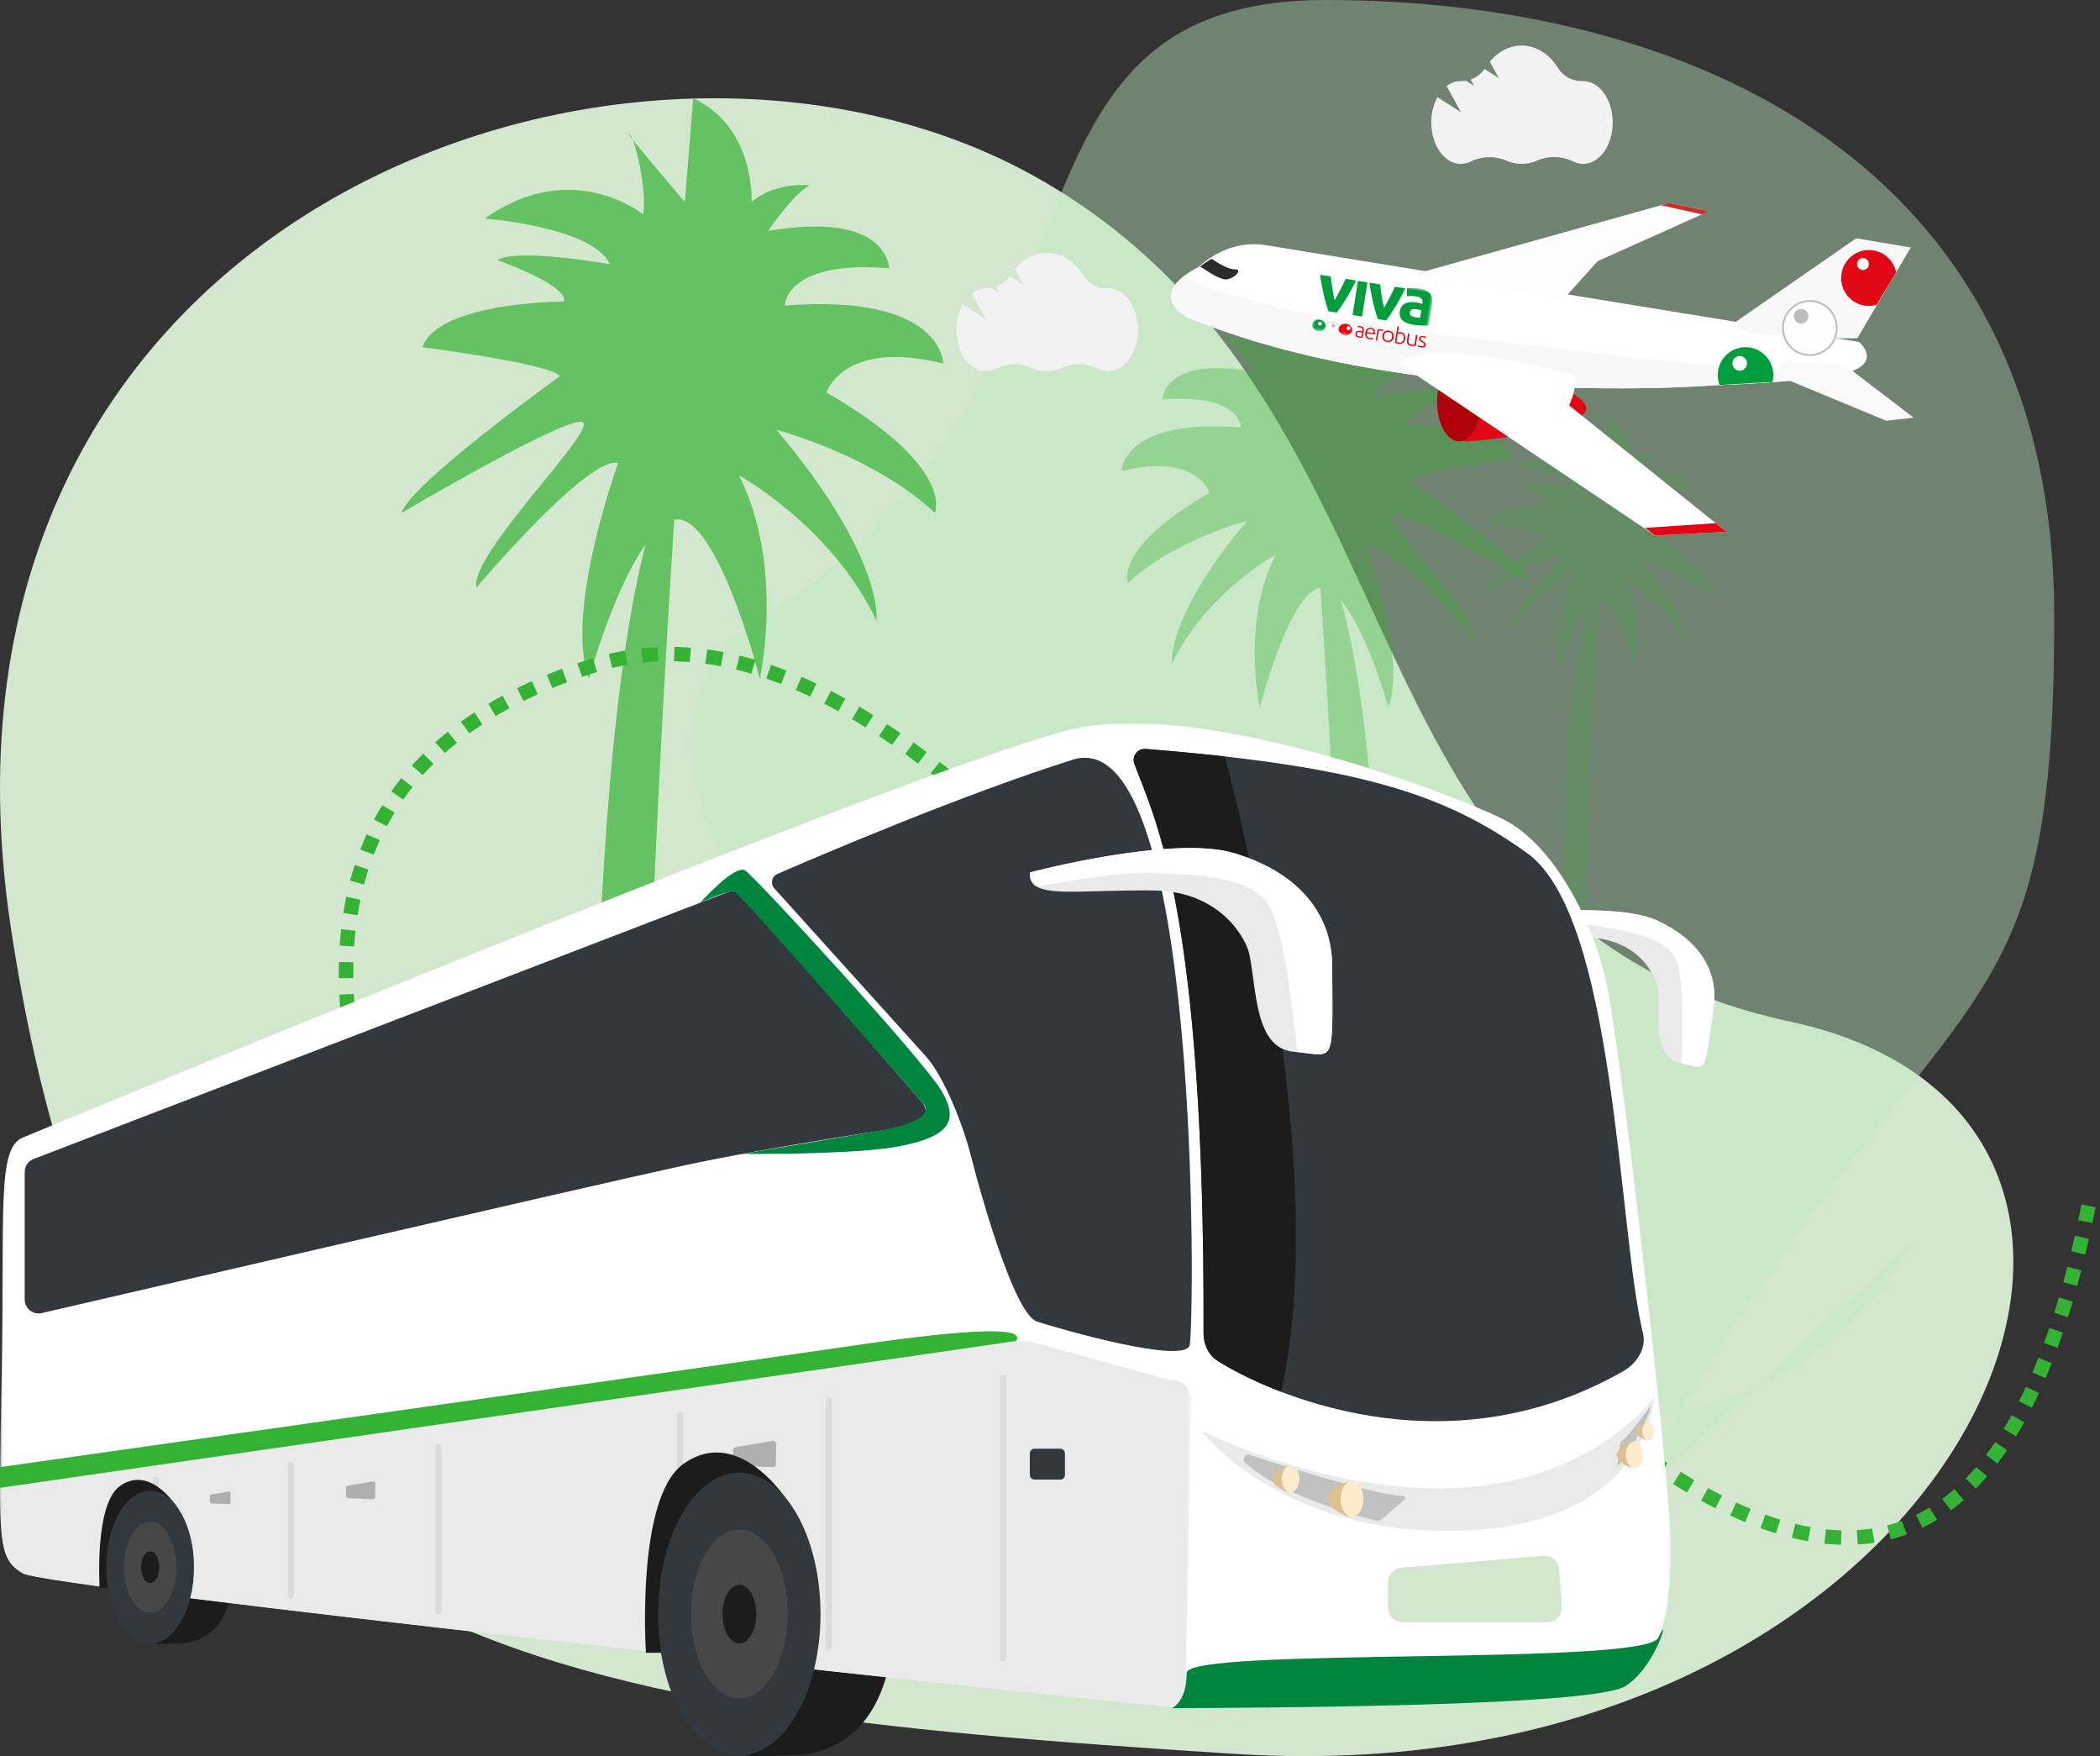 <?xml version="1.0" encoding="UTF-8"?>
<svg width="366px" height="306px" viewBox="0 0 366 306" version="1.1" xmlns="http://www.w3.org/2000/svg" xmlns:xlink="http://www.w3.org/1999/xlink">
    <rect x="0" y="0" width="366" height="306" fill="#333333" stroke="none"/>
    <title>E9CC63A3-98DC-4BEC-8FA5-F75CF0A24B82</title>
    <defs>
        <polygon id="path-1" points="0 0 291.239 0 291.239 171.645 0 171.645"></polygon>
        <polygon id="path-3" points="0 0 207.59 0 207.59 63.773 0 63.773"></polygon>
        <polygon id="path-5" points="0 10.087 20.099 10.087 20.099 0 0 0"></polygon>
        <polygon id="path-7" points="0 10.087 20.099 10.087 20.099 0 0 0"></polygon>
        <polygon id="path-9" points="0 10.087 20.099 10.087 20.099 0 0 0"></polygon>
        <polygon id="path-11" points="0 10.087 20.099 10.087 20.099 0 0 0"></polygon>
        <polygon id="path-13" points="0 10.087 20.099 10.087 20.099 0 0 0"></polygon>
        <polygon id="path-15" points="0 10.087 20.099 10.087 20.099 0 0 0"></polygon>
        <polygon id="path-17" points="0 10.087 20.099 10.087 20.099 0 0 0"></polygon>
        <polygon id="path-19" points="0 10.087 20.099 10.087 20.099 0 0 0"></polygon>
        <polygon id="path-21" points="0 10.087 20.099 10.087 20.099 0 0 0"></polygon>
    </defs>
    <g id="Tarifa-extra" stroke="none" stroke-width="1" fill="none" fill-rule="evenodd">
        <g id="LP_-Viva-te-mueve-" transform="translate(-190, -4097)">
            <g id="viaja-ahorrando" transform="translate(190, 4097)">
                <g id="Group-14">
                    <path d="M1.911,161.79 C-17.188,36.079 111.49,-8.513 181.131,31.184 C250.771,70.881 230.888,160.637 311.914,177.99 C392.941,195.344 341.357,313.615 215.296,305.612 C89.236,297.609 21.011,287.502 1.911,161.79 Z" id="Path-5" fill="#D3E7CF" fill-rule="nonzero"></path>
                    <path d="M281.907,264.279 C339.341,163.559 358.027,187.364 358.027,107.437 C358.027,27.51 293.259,0 231.092,0 C168.925,0 197.687,66.647 132.901,107.437 C68.116,148.227 276.088,316.722 333.523,216.003 L281.907,264.279 Z" id="Path" fill="#BEE7BE" fill-rule="nonzero" opacity="0.437"></path>
                    <path d="M197.266,53.044 L193.169,55.637 L195.651,51.122 C194.948,50.561 194.078,50.25 193.179,50.239 L193.113,50.239 C192.829,50.245 192.545,50.223 192.264,50.176 L190.879,51.056 L191.471,49.975 C190.489,49.63 189.641,48.985 189.047,48.13 L186.567,49.711 L188.132,46.86 C186.683,45.117 184.728,44.049 182.574,44.049 C179.994,44.049 177.697,45.584 176.213,47.977 C175.318,49.436 173.707,50.302 171.996,50.244 L171.859,50.244 C169.011,50.244 166.702,53.473 166.702,57.459 C166.702,61.445 169.011,64.674 171.86,64.674 C172.485,64.671 173.102,64.517 173.654,64.223 C175.617,63.27 177.899,63.226 179.897,64.102 C181.584,64.86 183.514,64.865 185.205,64.115 C187.187,63.256 189.442,63.299 191.39,64.233 C191.939,64.52 192.549,64.671 193.169,64.674 C196.017,64.674 198.326,61.445 198.326,57.459 C198.349,55.921 197.984,54.403 197.266,53.044 L197.266,53.044 Z" id="Path" fill="#F2F2F2" fill-rule="nonzero" transform="translate(182.514, 54.362) scale(-1, 1) translate(-182.514, -54.362) "></path>
                    <path d="M280.014,16.93 L275.916,19.524 L278.398,15.009 C277.696,14.448 276.826,14.137 275.926,14.126 L275.86,14.126 C275.576,14.131 275.292,14.11 275.012,14.062 L273.626,14.943 L274.218,13.862 C273.236,13.517 272.388,12.871 271.794,12.017 L269.314,13.598 L270.88,10.746 C269.43,9.004 267.475,7.936 265.322,7.936 C262.743,7.936 260.445,9.47 258.961,11.864 C258.065,13.323 256.455,14.188 254.744,14.131 L254.607,14.131 C251.759,14.131 249.45,17.359 249.45,21.345 C249.45,25.331 251.759,28.56 254.608,28.56 C255.233,28.558 255.85,28.404 256.402,28.109 C258.365,27.157 260.646,27.112 262.645,27.989 C264.332,28.746 266.262,28.751 267.953,28.001 C269.934,27.143 272.19,27.186 274.137,28.12 C274.687,28.407 275.296,28.558 275.916,28.56 C278.765,28.56 281.074,25.331 281.074,21.345 C281.097,19.808 280.732,18.29 280.014,16.93 L280.014,16.93 Z" id="Path" fill="#F2F2F2" fill-rule="nonzero" transform="translate(265.262, 18.248) scale(-1, 1) translate(-265.262, -18.248) "></path>
                    <g id="Group-22" opacity="0.7" transform="translate(69.979, 17.12)" fill="#34B233" fill-rule="nonzero">
                        <path d="M44.949,236.659 L33.689,236.659 C33.689,236.659 30.171,109.299 44.949,69.998 L47.763,69.998 C47.763,69.998 37.912,214.096 44.949,236.659 Z" id="Path"></path>
                        <path d="M37.75,63.559 C37.75,63.559 28.308,89.553 32.664,101.108 C32.664,101.108 39.201,77.279 46.829,73.668 C54.457,70.058 62.449,101.108 62.449,101.108 C62.449,101.108 66.809,81.612 58.817,65.724 C58.817,65.724 74.797,74.388 82.789,90.999 C82.789,90.999 84.243,80.167 65.354,57.784 C65.354,57.784 82.061,62.117 92.958,72.226 C92.958,72.226 96.591,64.269 74.07,51.285 C74.07,51.285 76.975,41.899 94.416,46.229 C94.416,46.229 94.416,33.961 66.812,36.12 C66.812,36.12 66.812,28.162 84.973,29.621 C84.973,29.621 84.973,19.512 63.907,23.123 C63.907,23.123 68.266,16.624 71.171,15.165 C71.171,15.165 65.361,14.443 61.002,18.053 C61.002,18.053 61.729,5.056 50.832,0 L49.378,18.076 C49.378,18.076 37.167,3.773 39.935,6.522 C40.662,7.244 42.84,15.908 42.113,20.241 C42.113,20.241 29.772,10.132 14.509,20.964 C14.509,20.964 33.398,22.41 36.303,28.922 C36.303,28.922 20.323,26.034 16.69,28.199 C16.69,28.199 29.032,32.532 28.314,35.42 C28.314,35.42 6.521,35.42 3.632,43.377 C3.632,43.377 26.153,46.265 27.604,48.434 C27.604,48.434 1.454,67.21 0,72.263 C0,72.263 26.877,56.378 31.236,56.378 C35.596,56.378 11.624,79.484 13.075,85.263 C13.052,85.223 32.664,62.117 37.75,63.559 Z" id="Path"></path>
                        <g id="Group" opacity="0.5" transform="translate(125.518, 30.266)">
                            <path d="M36.638,176.661 L45.384,176.661 C45.384,176.661 48.133,81.841 36.638,52.561 L34.452,52.561 C34.452,52.561 42.099,159.863 36.638,176.661 Z" id="Path"></path>
                            <path d="M42.652,47.686 C42.652,47.686 49.759,67.196 46.48,75.866 C46.48,75.866 41.559,57.981 35.82,55.263 C30.08,52.544 24.066,75.866 24.066,75.866 C24.066,75.866 20.788,61.244 26.799,49.311 C26.799,49.311 14.77,55.814 8.756,68.279 C8.756,68.279 7.663,60.151 21.877,43.356 C21.877,43.356 9.303,46.606 1.093,54.196 C1.093,54.196 -1.639,48.234 15.307,38.481 C15.307,38.481 13.121,31.436 0,34.686 C0,34.686 0,25.475 20.784,27.1 C20.784,27.1 20.784,21.138 7.117,22.221 C7.117,22.221 7.117,14.635 22.97,17.343 C22.97,17.343 19.692,12.465 17.503,11.382 C17.503,11.382 21.861,10.84 25.156,13.548 C25.156,13.548 24.609,3.795 32.809,0 L33.902,13.548 C33.902,13.548 43.091,2.815 41.009,4.878 C40.463,5.42 38.823,11.923 39.37,15.18 C39.37,15.18 48.662,7.593 60.154,15.721 C60.154,15.721 45.94,16.805 43.755,21.683 C43.755,21.683 55.783,19.516 58.505,21.141 C58.505,21.141 49.212,24.391 49.759,26.561 C49.759,26.561 66.158,26.561 68.347,32.523 C68.347,32.523 51.401,34.69 50.305,36.318 C50.305,36.318 69.987,50.408 71.09,54.203 C71.09,54.203 50.862,42.279 47.583,42.279 C44.304,42.279 62.333,59.619 61.25,63.956 C61.24,63.943 46.48,46.616 42.652,47.686 Z" id="Path"></path>
                        </g>
                        <g id="Group" opacity="0.3" transform="translate(187.721, 55.098)">
                            <path d="M19.915,103.33 L14.853,103.33 C14.853,103.33 13.272,47.858 19.911,30.74 L21.177,30.74 C21.177,30.74 16.749,93.503 19.915,103.33 Z" id="Path"></path>
                            <path d="M16.434,27.892 C16.434,27.892 12.324,39.304 14.22,44.375 C14.22,44.375 17.064,33.914 20.385,32.329 C23.707,30.743 27.184,44.375 27.184,44.375 C27.184,44.375 29.08,35.818 25.603,28.843 C25.603,28.843 32.563,32.648 36.037,39.936 C36.037,39.936 36.67,35.18 28.45,25.353 C28.45,25.353 35.722,27.254 40.466,31.694 C40.466,31.694 42.047,28.208 32.245,22.502 C32.245,22.502 33.511,18.381 41.099,20.282 C41.099,20.282 41.099,14.892 29.083,15.845 C29.083,15.845 29.083,12.359 36.988,12.994 C36.988,12.994 36.988,8.557 27.82,10.143 C27.82,10.143 29.716,7.291 30.982,6.656 C30.982,6.656 28.453,6.324 26.557,7.926 C26.557,7.926 26.889,2.22 22.132,0 L21.499,7.926 C21.499,7.926 16.196,1.648 17.389,2.855 C17.72,3.187 18.655,6.976 18.337,8.876 C18.337,8.876 12.96,4.44 6.321,9.209 C6.321,9.209 14.541,9.843 15.808,12.695 C15.808,12.695 8.847,11.425 7.272,12.363 C7.272,12.363 12.649,14.263 12.331,15.533 C12.331,15.533 2.844,15.533 1.581,19.019 C1.581,19.019 11.383,20.289 12.016,21.239 C12.016,21.239 0.633,29.481 0,31.701 C0,31.701 11.697,24.722 13.59,24.722 C15.483,24.722 5.052,34.871 5.685,37.397 C5.685,37.397 14.223,27.254 16.434,27.892 Z" id="Path"></path>
                        </g>
                    </g>
                    <path d="M364,210.112 C352.037,270.442 324.343,283.561 280.918,249.469 C215.78,198.33 159.419,97.912 102.855,116.151 C65.146,128.31 52.504,155.704 64.929,198.33" id="Path-8" stroke="#34B233" stroke-width="2.511" stroke-dasharray="2.802"></path>
                    <g id="Group-99" transform="translate(0, 126.006)">
                        <path d="M40.748,147.089 C40.748,154.442 37.84,160.431 30.711,160.374 C26.27,160.339 22.97,162.427 22.67,147.061 C22.372,131.794 26.27,133.789 30.711,133.748 C36.813,133.691 40.748,139.737 40.748,147.089" id="Fill-1" fill="#1C1C1C"></path>
                        <path d="M18.505,147.061 C18.505,139.708 21.927,133.748 26.148,133.748 C30.369,133.748 33.79,139.708 33.79,147.061 C33.79,154.414 30.369,160.374 26.148,160.374 C21.927,160.374 18.505,154.414 18.505,147.061" id="Fill-3" fill="#21424D"></path>
                        <path d="M21.585,147.061 C21.585,142.671 23.628,139.113 26.148,139.113 C28.668,139.113 30.71,142.671 30.71,147.061 C30.71,151.451 28.668,155.009 26.148,155.009 C23.628,155.009 21.585,151.451 21.585,147.061" id="Fill-5" fill="#355661"></path>
                        <path d="M24.56,147.061 C24.56,145.534 25.271,144.296 26.148,144.296 C27.025,144.296 27.735,145.534 27.735,147.061 C27.735,148.588 27.025,149.826 26.148,149.826 C25.271,149.826 24.56,148.588 24.56,147.061" id="Fill-7" fill="#738796"></path>
                        <path d="M155.833,155.27 C155.833,168.875 150.451,179.957 137.26,179.851 C129.043,179.786 122.937,183.649 122.382,155.217 C121.83,126.968 129.044,130.66 137.26,130.584 C148.551,130.478 155.833,141.665 155.833,155.27" id="Fill-9" fill="#1C1C1C"></path>
                        <path d="M114.676,155.217 C114.676,141.613 121.007,130.584 128.817,130.584 C136.627,130.584 142.958,141.613 142.958,155.217 C142.958,168.822 136.627,179.851 128.817,179.851 C121.007,179.851 114.676,168.822 114.676,155.217" id="Fill-11" fill="#21424D"></path>
                        <path d="M120.375,155.217 C120.375,147.095 124.155,140.511 128.817,140.511 C133.48,140.511 137.26,147.095 137.26,155.217 C137.26,163.34 133.48,169.924 128.817,169.924 C124.155,169.924 120.375,163.34 120.375,155.217" id="Fill-13" fill="#355661"></path>
                        <path d="M125.88,155.217 C125.88,152.392 127.195,150.101 128.817,150.101 C130.44,150.101 131.755,152.392 131.755,155.217 C131.755,158.043 130.44,160.334 128.817,160.334 C127.195,160.334 125.88,158.043 125.88,155.217" id="Fill-15" fill="#738796"></path>
                        <path d="M264.163,33.265 C264.163,33.265 281.797,31.182 288.827,34.402 C295.856,37.622 299.571,42.97 298.664,49.571 C296.982,61.806 297.581,60.264 292.642,59.13 C288.036,58.073 289.254,51.201 288.976,46.734 C288.86,44.873 286.636,38.755 278.727,37.525 C269.068,36.024 263.498,36.561 264.163,33.265" id="Fill-17" fill="#EAEAEA"></path>
                        <path d="M298.661,49.565 C299.568,42.964 295.853,37.616 288.824,34.395 C281.795,31.175 264.16,33.259 264.16,33.259 C263.999,34.055 264.204,34.628 264.741,35.059 C268.753,34.902 275.37,34.758 278.456,35.344 C283.051,36.217 290.072,37.138 292.027,41.027 C293.487,43.932 293.244,54.206 293.028,59.217 C297.547,60.331 297.025,61.47 298.661,49.565" id="Fill-19" fill="#FFFFFF"></path>
                        <g id="Group-23">
                            <mask id="mask-2" fill="white">
                                <use xlink:href="#path-1"></use>
                            </mask>
                            <g id="Clip-22"></g>
                            <path d="M3.986,72.202 C3.986,72.202 165.131,5.316 188.136,0.779 C211.142,-3.757 254.515,12.806 262.324,16.921 C270.133,21.035 276.887,32.64 279.736,44.14 C282.586,55.639 291.239,134.868 291.239,143.097 C291.239,151.326 290.817,167.467 277.942,168.839 C265.068,170.211 214.413,172.004 206.604,171.582 C198.795,171.16 8.524,150.799 3.986,148.109 C-0.551,145.418 -0.235,142.57 0.293,113.558 C0.82,84.546 -0.551,74.101 3.986,72.202" id="Fill-21" fill="#FFFFFF" mask="url(#mask-2)"></path>
                        </g>
                        <path d="M244.236,147.171 L268.984,145.093 C270.39,144.975 271.626,146.019 271.744,147.426 C271.745,147.436 271.746,147.446 271.747,147.457 L272.21,153.922 C272.311,155.33 271.252,156.553 269.844,156.654 C269.784,156.658 269.723,156.66 269.662,156.66 L244.45,156.66 C243.039,156.66 241.895,155.516 241.895,154.105 L241.895,149.718 C241.895,148.389 242.913,147.283 244.236,147.171 Z" id="Path-9" fill="#D3E7CF" fill-rule="nonzero"></path>
                        <path d="M159.447,70.107 C159.447,70.107 134.874,73.683 118.803,77.16 C102.732,80.638 7.228,102.802 7.228,102.802 C5.723,103.125 4.303,101.978 4.303,100.439 L4.303,78.198 C4.303,77.198 4.919,76.302 5.853,75.943 L126.823,29.451 C127.773,29.085 128.85,29.354 129.517,30.123 L160.765,66.161 C161.969,67.55 161.244,69.72 159.447,70.107" id="Fill-24" fill="#32383D"></path>
                        <path d="M161.549,58.257 C164.678,61.946 167.83,70.05 169.035,74.734 C171.968,86.133 177.185,103.114 180.749,104.274 C185.287,105.751 206.499,111.764 207.343,108.388 C208.187,105.012 209.453,-0.698 186.976,6.371 C167.928,12.361 142.741,23.124 135.498,26.269 C134.5,26.702 134.222,27.986 134.951,28.793 L161.549,58.257 Z" id="Fill-26" fill="#32383D"></path>
                        <path d="M197.701,7.083 C201.403,16.965 209.981,33.168 209.763,106.294 C209.758,108.255 210.614,110.115 212.274,111.16 C220.803,116.529 251.651,130.759 282.899,112.925 C285.234,111.592 286.987,108.964 286.352,106.352 C281.953,88.238 281.663,33.715 266.123,22.618 C252.088,12.596 237.742,7.548 199.658,4.495 C198.255,4.383 197.208,5.765 197.701,7.083" id="Fill-28" fill="#32383D"></path>
                        <g id="Group-32" transform="translate(0, 107.561)">
                            <mask id="mask-4" fill="white">
                                <use xlink:href="#path-3"></use>
                            </mask>
                            <g id="Clip-31"></g>
                            <path d="M203.97,6.906 L180.464,0.421 C178.912,-0.007 177.289,-0.11 175.695,0.118 L-9.02104858e-05,25.329 C-0.01,36.697 0.765,38.687 3.986,40.596 C8.236,43.116 175.406,61.136 203.009,63.758 C204.933,63.941 206.606,62.448 206.642,60.516 L207.59,10.275 C207.627,8.299 205.939,6.728 203.97,6.906" id="Fill-30" fill="#EAEAEA" mask="url(#mask-4)"></path>
                        </g>
                        <path d="M174.839,163.504 C174.548,163.504 174.312,163.268 174.312,162.977 L174.312,114.085 C174.312,113.794 174.548,113.557 174.839,113.557 C175.131,113.557 175.368,113.794 175.368,114.085 L175.368,162.977 C175.368,163.268 175.131,163.504 174.839,163.504" id="Fill-33" fill="#DBDBDB"></path>
                        <path d="M144.447,161.454 C144.155,161.454 143.919,161.218 143.919,160.926 L143.919,117.989 C143.919,117.697 144.155,117.461 144.447,117.461 C144.738,117.461 144.975,117.697 144.975,117.989 L144.975,160.926 C144.975,161.218 144.738,161.454 144.447,161.454" id="Fill-35" fill="#DBDBDB"></path>
                        <path d="M118.539,158.606 C118.248,158.606 118.011,158.37 118.011,158.078 L118.011,120.521 C118.011,120.229 118.248,119.993 118.539,119.993 C118.831,119.993 119.067,120.229 119.067,120.521 L119.067,158.078 C119.067,158.37 118.831,158.606 118.539,158.606" id="Fill-37" fill="#DBDBDB"></path>
                        <path d="M76.433,155.336 C76.141,155.336 75.905,155.099 75.905,154.808 L75.905,126.112 C75.905,125.82 76.141,125.584 76.433,125.584 C76.724,125.584 76.961,125.82 76.961,126.112 L76.961,154.808 C76.961,155.099 76.724,155.336 76.433,155.336" id="Fill-39" fill="#DBDBDB"></path>
                        <path d="M50.683,152.592 C50.392,152.592 50.155,152.356 50.155,152.064 L50.155,129.277 C50.155,128.986 50.392,128.749 50.683,128.749 C50.975,128.749 51.211,128.986 51.211,129.277 L51.211,152.064 C51.211,152.356 50.975,152.592 50.683,152.592" id="Fill-41" fill="#DBDBDB"></path>
                        <path d="M27.15,149.322 C26.859,149.322 26.622,149.086 26.622,148.794 L26.622,131.809 C26.622,131.518 26.859,131.281 27.15,131.281 C27.442,131.281 27.678,131.518 27.678,131.809 L27.678,148.794 C27.678,149.086 27.442,149.322 27.15,149.322" id="Fill-43" fill="#DBDBDB"></path>
                        <path d="M184.791,131.809 L180.296,131.809 C179.847,131.809 179.483,131.445 179.483,130.996 L179.483,127.241 C179.483,126.792 179.847,126.429 180.296,126.429 L184.791,126.429 C185.24,126.429 185.604,126.792 185.604,127.241 L185.604,130.996 C185.604,131.445 185.24,131.809 184.791,131.809" id="Fill-45" fill="#32383D"></path>
                        <path d="M134.671,129.637 L128.286,129.381 C128.007,129.37 127.785,129.144 127.779,128.864 L127.73,126.694 C127.724,126.431 127.912,126.204 128.171,126.16 L134.649,125.073 C134.975,125.018 135.27,125.271 135.266,125.6 L135.221,129.115 C135.217,129.413 134.968,129.649 134.671,129.637" id="Fill-47" fill="#AFAFAF"></path>
                        <path d="M65.001,135.224 L60.671,135.051 C60.482,135.043 60.331,134.89 60.327,134.701 L60.294,133.228 C60.29,133.05 60.417,132.896 60.593,132.867 L64.987,132.129 C65.207,132.092 65.408,132.264 65.405,132.487 L65.374,134.871 C65.372,135.073 65.203,135.233 65.001,135.224" id="Fill-49" fill="#AFAFAF"></path>
                        <path d="M39.897,136.079 L36.829,135.956 C36.695,135.951 36.588,135.842 36.585,135.708 L36.561,134.665 C36.558,134.538 36.649,134.429 36.773,134.409 L39.887,133.885 C40.043,133.859 40.185,133.981 40.183,134.14 L40.161,135.829 C40.16,135.971 40.04,136.085 39.897,136.079" id="Fill-51" fill="#AFAFAF"></path>
                        <path d="M213.504,5.81 C209.263,5.333 204.666,4.897 199.658,4.495 C198.255,4.383 197.208,5.765 197.701,7.083 C201.403,16.965 209.981,33.168 209.763,106.294 C209.758,108.255 210.614,110.115 212.274,111.16 C214.526,112.578 218.335,114.614 223.297,116.514 C231.512,79.908 217.753,22.107 213.504,5.81" id="Fill-53" fill="#1C1C1C"></path>
                        <path d="M179.49,26.016 C179.49,26.016 204.309,19.455 215.025,22.638 C225.741,25.82 232.144,32.722 232.186,42.355 C232.264,60.21 232.807,57.881 225.508,57.26 C218.699,56.68 219.048,46.598 217.743,40.259 C217.199,37.62 212.773,29.314 201.203,29.159 C187.071,28.969 179.209,30.869 179.49,26.016" id="Fill-55" fill="#EAEAEA"></path>
                        <path d="M232.181,42.347 C232.139,32.714 225.736,25.812 215.02,22.629 C204.304,19.447 179.485,26.008 179.485,26.008 C179.417,27.181 179.826,27.958 180.683,28.467 C186.393,27.427 195.836,25.878 200.373,26.091 C207.127,26.407 217.363,26.302 220.951,31.471 C223.632,35.333 225.37,50.089 226.077,57.305 C232.773,57.984 232.256,59.719 232.181,42.347" id="Fill-57" fill="#FFFFFF"></path>
                        <path d="M122.023,31.295 C122.023,31.295 126.964,29.027 127.949,29.304 C128.934,29.581 160.765,66.161 160.765,66.161 C160.765,66.161 164.806,69.182 151.778,71.272 L129.418,75.051 C129.418,75.051 149.196,75.262 157.005,73.679 C164.814,72.097 167.558,69.67 163.97,63.868 C160.382,58.065 131.678,26.838 129.884,25.677 C128.09,24.517 122.023,31.295 122.023,31.295" id="Fill-59" fill="#00853F"></path>
                        <path d="M17.371,150.716 L19.5,150.716 C19.5,150.716 24.842,128.766 31.173,137.09 C31.173,137.09 26.435,129.01 20.907,132.928 C16.401,136.12 17.371,150.716 17.371,150.716" id="Fill-61" fill="#1C1C1C"></path>
                        <path d="M18.529,147.07 C18.529,139.718 21.951,133.757 26.172,133.757 C30.392,133.757 33.814,139.718 33.814,147.07 C33.814,154.423 30.392,160.383 26.172,160.383 C21.951,160.383 18.529,154.423 18.529,147.07" id="Fill-63" fill="#32383D"></path>
                        <path d="M21.609,147.07 C21.609,142.68 23.652,139.122 26.172,139.122 C28.691,139.122 30.734,142.68 30.734,147.07 C30.734,151.46 28.691,155.018 26.172,155.018 C23.652,155.018 21.609,151.46 21.609,147.07" id="Fill-65" fill="#474747"></path>
                        <path d="M24.584,147.07 C24.584,145.543 25.295,144.305 26.172,144.305 C27.048,144.305 27.759,145.543 27.759,147.07 C27.759,148.597 27.048,149.835 26.172,149.835 C25.295,149.835 24.584,148.597 24.584,147.07" id="Fill-67" fill="#1C1C1C"></path>
                        <path d="M112.577,161.981 L116.517,161.981 C116.517,161.981 126.401,121.364 138.115,136.767 C138.115,136.767 129.348,121.817 119.119,129.066 C110.783,134.974 112.577,161.981 112.577,161.981" id="Fill-69" fill="#1C1C1C"></path>
                        <path d="M114.72,155.234 C114.72,141.63 121.051,130.601 128.861,130.601 C136.671,130.601 143.002,141.63 143.002,155.234 C143.002,168.839 136.671,179.868 128.861,179.868 C121.051,179.868 114.72,168.839 114.72,155.234" id="Fill-71" fill="#32383D"></path>
                        <path d="M120.419,155.234 C120.419,147.112 124.199,140.528 128.861,140.528 C133.524,140.528 137.304,147.112 137.304,155.234 C137.304,163.357 133.524,169.941 128.861,169.941 C124.199,169.941 120.419,163.357 120.419,155.234" id="Fill-73" fill="#474747"></path>
                        <path d="M125.924,155.234 C125.924,152.409 127.239,150.118 128.861,150.118 C130.483,150.118 131.798,152.409 131.798,155.234 C131.798,158.06 130.483,160.351 128.861,160.351 C127.239,160.351 125.924,158.06 125.924,155.234" id="Fill-75" fill="#1C1C1C"></path>
                        <path d="M209.327,123.266 C209.327,123.266 232.442,134.868 255.359,133.18 C278.276,131.492 288.284,117.461 288.284,117.461 C288.284,117.461 287.371,139.343 255.359,140.671 C223.347,141.999 209.327,123.266 209.327,123.266" id="Fill-77" fill="#EAEAEA"></path>
                        <path d="M217.803,127.51 C224.103,129.556 239.798,134.51 244.545,134.668 C244.876,134.679 245.02,135.094 244.768,135.31 L240.681,138.824 C240.487,138.991 240.225,139.054 239.977,138.994 C237.427,138.372 223.248,134.715 217.011,128.836 C216.398,128.258 217.003,127.25 217.803,127.51" id="Fill-79" fill="#C1C1C1"></path>
                        <path d="M287.571,119.061 C286.29,120.837 283.136,125.121 282.528,125.122 C282.486,125.122 282.362,125.519 282.336,125.735 L281.915,129.261 C281.895,129.428 281.91,129.497 281.956,129.447 C282.421,128.928 285.059,125.848 287.323,120.367 C287.545,119.829 287.734,118.836 287.571,119.061" id="Fill-81" fill="#C1C1C1"></path>
                        <path d="M235.946,135.183 C235.946,136.89 236.83,138.273 235.604,138.273 C234.379,138.273 231.509,136.89 231.509,135.183 C231.509,133.477 234.379,132.093 235.604,132.093 C236.83,132.093 235.946,133.477 235.946,135.183" id="Fill-83" fill="#DDC090"></path>
                        <path d="M237.63,135.183 C237.63,136.89 236.74,138.273 235.641,138.273 C234.542,138.273 233.652,136.89 233.652,135.183 C233.652,133.477 234.542,132.093 235.641,132.093 C236.74,132.093 237.63,133.477 237.63,135.183" id="Fill-85" fill="#FFEBCC"></path>
                        <path d="M287.413,123.367 C287.413,124.25 287.87,124.965 287.237,124.965 C286.603,124.965 285.119,124.25 285.119,123.367 C285.119,122.485 286.603,121.769 287.237,121.769 C287.87,121.769 287.413,122.485 287.413,123.367" id="Fill-87" fill="#DDC090"></path>
                        <path d="M288.284,123.367 C288.284,124.25 287.824,124.965 287.256,124.965 C286.687,124.965 286.227,124.25 286.227,123.367 C286.227,122.485 286.687,121.769 287.256,121.769 C287.824,121.769 288.284,122.485 288.284,123.367" id="Fill-89" fill="#FFEBCC"></path>
                        <path d="M285.096,127.482 C285.096,128.763 285.759,129.801 284.84,129.801 C283.921,129.801 281.766,128.763 281.766,127.482 C281.766,126.201 283.921,125.162 284.84,125.162 C285.759,125.162 285.096,126.201 285.096,127.482" id="Fill-91" fill="#DDC090"></path>
                        <path d="M286.36,127.482 C286.36,128.763 285.692,129.801 284.867,129.801 C284.043,129.801 283.374,128.763 283.374,127.482 C283.374,126.201 284.043,125.162 284.867,125.162 C285.692,125.162 286.36,126.201 286.36,127.482" id="Fill-93" fill="#FFEBCC"></path>
                        <path d="M225.166,131.663 C225.166,132.958 225.836,134.007 224.907,134.007 C223.978,134.007 221.8,132.958 221.8,131.663 C221.8,130.369 223.978,129.319 224.907,129.319 C225.836,129.319 225.166,130.369 225.166,131.663" id="Fill-95" fill="#DDC090"></path>
                        <path d="M226.443,131.663 C226.443,132.958 225.768,134.007 224.934,134.007 C224.101,134.007 223.426,132.958 223.426,131.663 C223.426,130.369 224.101,129.319 224.934,129.319 C225.768,129.319 226.443,130.369 226.443,131.663" id="Fill-97" fill="#FFEBCC"></path>
                        <path d="M204.261,171.645 C205.958,170.597 206.807,168.55 206.807,165.503 C206.807,160.933 286.826,164.352 289.033,159.347 C291.239,154.343 288.817,164.176 283.374,167.745 C279.746,170.124 253.375,171.424 204.261,171.645 Z" id="Path-6" fill="#00853F"></path>
                        <path d="M0,133.242 L177.079,107.66 C178.847,105.186 169.62,105.42 149.399,108.361 C129.178,111.302 79.378,118.394 0,129.637 L0,133.242 Z" id="Path-7" fill="#34B233"></path>
                    </g>
                </g>
                <g id="Group" transform="translate(268.808, 64.34) scale(-1, 1) rotate(-7) translate(-268.808, -64.34) translate(201.044, 27.689)">
                    <g transform="translate(67.764, 36.651) rotate(7) translate(-67.764, -36.651) translate(3.048, 7.673)">
                        <path d="M126.826,29.308 C125.477,29.809 123.108,30.221 120.366,30.552 C112.912,31.454 102.697,31.775 102.697,31.775 C102.697,31.775 50.183,36.167 10.825,19.83 C10.825,19.83 5.1,16.804 10.411,12.73 C11.229,12.121 12.098,11.587 13.009,11.132 L13.073,11.066 C13.678,10.503 14.33,9.996 15.024,9.55 C17.063,8.221 20.506,6.644 24.697,7.359 L128.068,24.22 C128.068,24.22 131.843,27.438 126.826,29.308 Z" id="Path" fill="#FFFFFF" fill-rule="nonzero" transform="translate(68.792, 19.746) scale(-1, 1) translate(-68.792, -19.746) "></path>
                        <path d="M0.509,21.121 L22.084,6.155 L31.593,7.763 L22.282,23.59 C22.282,23.59 0.757,23.759 0.509,21.121 Z" id="Path" fill="#F8F8F8" fill-rule="nonzero" transform="translate(16.051, 14.874) scale(-1, 1) translate(-16.051, -14.874) "></path>
                        <path d="M7.795,8.206 C10.468,8.206 12.636,10.388 12.636,13.079 C12.636,15.77 10.468,17.951 7.795,17.951 C7.334,17.951 6.889,17.886 6.467,17.765 L3.057,12.072 C3.518,9.864 5.464,8.206 7.795,8.206 L7.795,8.206 Z M8.832,9.598 C8.259,9.598 7.795,10.066 7.795,10.642 C7.795,11.219 8.259,11.686 8.832,11.686 C9.405,11.686 9.87,11.219 9.87,10.642 C9.87,10.066 9.405,9.598 8.832,9.598 Z" id="Shape" fill="#E20714" fill-rule="nonzero"></path>
                        <polygon id="Path" fill="#FDFDFD" fill-rule="nonzero" transform="translate(60.639, 8.463) scale(-1, 1) translate(-60.639, -8.463) " points="35.67 12.022 78.676 0 85.608 1.444 66.181 10.155 60.11 16.925"></polygon>
                        <path d="M129.431,30.56 C121.984,31.459 111.779,31.777 111.779,31.777 C111.779,31.777 59.315,36.149 19.995,19.889 C19.995,19.889 14.275,16.877 19.581,12.822 L19.599,12.897 C19.599,12.897 28.083,18.659 68.621,23.468 L129.431,30.56 L129.431,30.56 Z" id="Path" fill="#F8F8F8" fill-rule="nonzero" transform="translate(73.378, 22.567) scale(-1, 1) translate(-73.378, -22.567) "></path>
                        <path d="M78.076,41.544 C80.266,41.544 82.041,38.444 82.041,34.62 C82.041,30.796 80.266,27.696 78.076,27.696 C75.886,27.696 57.072,31.949 57.072,35.773 C57.072,39.597 75.886,41.544 78.076,41.544 L78.076,41.544 Z" id="Path" fill="#E20714" fill-rule="nonzero"></path>
                        <ellipse id="Oval" fill="#B0000A" fill-rule="nonzero" cx="79.238" cy="34.62" rx="3.822" ry="6.924"></ellipse>
                        <path d="M0.092,30.042 L19.159,37.953 L23.949,37.414 L12.544,28.703 C12.544,28.703 -1.251,25.711 0.092,30.042 L0.092,30.042 Z" id="Path" fill="#F9F9F9" fill-rule="nonzero" transform="translate(11.975, 32.825) scale(-1, 1) translate(-11.975, -32.825) "></path>
                        <path d="M122.118,13.335 C121.184,13.349 119.042,11.988 117.711,11.071 C118.325,10.579 118.988,10.135 119.693,9.745 C120.767,10.46 122.676,11.617 123.739,11.572 C125.272,11.517 123.525,13.313 122.118,13.335 L122.118,13.335 Z" id="Path" fill="#2B2B2B" fill-rule="nonzero" transform="translate(121.023, 11.54) scale(-1, 1) translate(-121.023, -11.54) "></path>
                        <path d="M89.685,57.307 L77.242,57.956 L42.26,34.452 L35.767,30.089 L32.612,27.968 C38.53,22.989 62.675,29.857 62.675,29.857 C63.137,30.245 63.284,30.891 63.263,31.605 C63.223,32.941 62.593,34.509 62.35,35.074 C62.291,35.212 62.256,35.285 62.256,35.285 L89.685,57.307 L89.685,57.307 Z" id="Path" fill="#FFFFFF" fill-rule="nonzero" transform="translate(61.148, 42.057) scale(-1, 1) translate(-61.148, -42.057) "></path>
                        <g transform="translate(94.275, 18.736) scale(-1, 1) rotate(21) translate(-94.275, -18.736) translate(83.396, 11.713)">
                            <path d="M6.493,12.297 C6.493,12.854 6.043,13.306 5.488,13.306 C4.932,13.307 4.483,12.856 4.483,12.299 C4.484,11.742 4.934,11.29 5.489,11.289 C6.044,11.289 6.494,11.74 6.493,12.297" id="Path" fill="#FEFEFE" fill-rule="nonzero" transform="translate(5.488, 12.298) rotate(-12) translate(-5.488, -12.298) "></path>
                            <path d="M9.887,10.969 C9.977,10.969 10.054,10.966 10.121,10.959 C10.188,10.953 10.245,10.945 10.292,10.935 L10.292,10.255 C10.266,10.243 10.225,10.23 10.169,10.216 C10.113,10.203 10.035,10.196 9.937,10.196 C9.88,10.196 9.822,10.2 9.761,10.208 C9.7,10.217 9.643,10.236 9.592,10.265 C9.54,10.293 9.498,10.332 9.465,10.382 C9.432,10.432 9.416,10.498 9.416,10.58 C9.416,10.652 9.427,10.714 9.45,10.764 C9.472,10.813 9.504,10.853 9.544,10.883 C9.586,10.913 9.635,10.935 9.692,10.948 C9.75,10.962 9.815,10.969 9.887,10.969 M9.866,9.168 C9.986,9.168 10.087,9.186 10.171,9.222 C10.254,9.258 10.321,9.308 10.373,9.372 C10.424,9.435 10.462,9.511 10.485,9.598 C10.509,9.685 10.52,9.78 10.52,9.882 L10.52,11.1 C10.497,11.107 10.463,11.115 10.419,11.124 C10.374,11.133 10.322,11.142 10.264,11.152 C10.205,11.162 10.14,11.17 10.068,11.176 C9.997,11.182 9.924,11.185 9.849,11.185 C9.753,11.185 9.664,11.174 9.583,11.152 C9.502,11.13 9.432,11.094 9.372,11.045 C9.312,10.997 9.266,10.935 9.231,10.859 C9.198,10.783 9.18,10.69 9.18,10.58 C9.18,10.476 9.199,10.386 9.237,10.311 C9.274,10.237 9.327,10.175 9.395,10.126 C9.463,10.078 9.544,10.042 9.638,10.02 C9.731,9.997 9.834,9.986 9.944,9.986 C9.977,9.986 10.011,9.988 10.047,9.992 C10.084,9.996 10.119,10.001 10.153,10.007 C10.187,10.013 10.216,10.019 10.241,10.025 C10.265,10.032 10.283,10.037 10.292,10.042 L10.292,9.923 C10.292,9.856 10.287,9.79 10.278,9.727 C10.269,9.663 10.248,9.606 10.216,9.555 C10.185,9.504 10.14,9.463 10.083,9.432 C10.025,9.4 9.949,9.385 9.856,9.385 C9.722,9.385 9.622,9.395 9.557,9.415 C9.491,9.434 9.443,9.451 9.413,9.463 L9.381,9.25 C9.421,9.231 9.482,9.212 9.566,9.194 C9.649,9.177 9.749,9.168 9.866,9.168 M12.272,10.023 C12.267,9.822 12.218,9.665 12.125,9.553 C12.033,9.441 11.901,9.385 11.731,9.385 C11.642,9.385 11.561,9.402 11.49,9.437 C11.42,9.472 11.358,9.519 11.305,9.578 C11.252,9.636 11.211,9.704 11.182,9.781 C11.152,9.858 11.135,9.939 11.13,10.023 L12.272,10.023 L12.272,10.023 Z M10.856,10.177 C10.856,10.007 10.88,9.86 10.931,9.734 C10.981,9.608 11.046,9.503 11.128,9.418 C11.209,9.334 11.301,9.271 11.405,9.23 C11.51,9.189 11.617,9.168 11.728,9.168 C11.972,9.168 12.167,9.245 12.312,9.4 C12.458,9.554 12.53,9.792 12.53,10.114 C12.53,10.133 12.53,10.153 12.528,10.173 C12.527,10.193 12.525,10.212 12.523,10.229 L11.122,10.229 C11.13,10.466 11.19,10.647 11.303,10.775 C11.416,10.902 11.596,10.965 11.843,10.965 C11.98,10.965 12.088,10.952 12.168,10.928 C12.247,10.903 12.305,10.882 12.341,10.864 L12.388,11.073 C12.351,11.093 12.284,11.117 12.185,11.144 C12.086,11.172 11.969,11.185 11.836,11.185 C11.661,11.185 11.512,11.16 11.388,11.111 C11.264,11.061 11.163,10.991 11.083,10.902 C11.003,10.812 10.945,10.705 10.91,10.582 C10.873,10.459 10.855,10.324 10.855,10.177 L10.856,10.177 Z M13.506,9.168 C13.584,9.168 13.657,9.174 13.726,9.187 C13.796,9.2 13.844,9.213 13.87,9.226 L13.823,9.44 C13.804,9.43 13.764,9.419 13.705,9.407 C13.645,9.396 13.567,9.39 13.47,9.39 C13.368,9.39 13.286,9.398 13.224,9.413 C13.162,9.428 13.121,9.441 13.102,9.451 L13.102,11.185 L12.865,11.185 L12.865,9.298 C12.926,9.27 13.01,9.242 13.116,9.212 C13.223,9.183 13.354,9.168 13.506,9.168 M15.587,10.179 C15.587,9.938 15.523,9.746 15.395,9.602 C15.267,9.46 15.094,9.388 14.875,9.388 C14.657,9.388 14.484,9.46 14.356,9.602 C14.228,9.746 14.164,9.938 14.164,10.179 C14.164,10.42 14.228,10.611 14.356,10.753 C14.484,10.895 14.657,10.965 14.875,10.965 C15.094,10.965 15.267,10.895 15.395,10.753 C15.523,10.611 15.586,10.42 15.586,10.179 M15.88,10.179 C15.88,10.33 15.855,10.468 15.806,10.592 C15.756,10.717 15.686,10.823 15.597,10.91 C15.508,10.997 15.402,11.064 15.28,11.112 C15.158,11.161 15.023,11.185 14.875,11.185 C14.728,11.185 14.593,11.161 14.471,11.113 C14.349,11.064 14.243,10.997 14.154,10.91 C14.064,10.823 13.994,10.717 13.945,10.593 C13.895,10.468 13.87,10.33 13.87,10.179 C13.87,10.027 13.895,9.889 13.945,9.765 C13.995,9.64 14.064,9.535 14.154,9.446 C14.243,9.358 14.349,9.289 14.471,9.241 C14.593,9.192 14.727,9.168 14.875,9.168 C15.023,9.168 15.158,9.192 15.28,9.241 C15.402,9.289 15.508,9.358 15.597,9.446 C15.686,9.534 15.756,9.64 15.806,9.765 C15.855,9.889 15.88,10.027 15.88,10.178 M16.461,10.905 C16.5,10.918 16.556,10.93 16.63,10.942 C16.705,10.953 16.803,10.959 16.924,10.959 C17.136,10.959 17.307,10.889 17.436,10.75 C17.564,10.61 17.629,10.41 17.629,10.149 C17.629,10.039 17.617,9.934 17.595,9.836 C17.572,9.737 17.535,9.651 17.485,9.578 C17.434,9.505 17.368,9.447 17.286,9.403 C17.204,9.36 17.102,9.338 16.981,9.338 C16.922,9.338 16.867,9.344 16.814,9.356 C16.761,9.367 16.712,9.382 16.666,9.4 C16.621,9.418 16.581,9.437 16.547,9.457 C16.513,9.478 16.484,9.497 16.461,9.515 L16.461,10.905 Z M16.461,9.273 C16.504,9.24 16.573,9.205 16.668,9.168 C16.763,9.13 16.874,9.112 17.003,9.112 C17.145,9.112 17.271,9.137 17.38,9.189 C17.49,9.24 17.583,9.311 17.659,9.403 C17.735,9.496 17.792,9.605 17.831,9.732 C17.87,9.859 17.89,9.997 17.89,10.149 C17.89,10.31 17.867,10.455 17.82,10.583 C17.773,10.711 17.707,10.819 17.623,10.909 C17.538,10.999 17.437,11.067 17.32,11.114 C17.202,11.162 17.072,11.185 16.928,11.185 C16.753,11.185 16.609,11.174 16.496,11.151 C16.382,11.128 16.288,11.103 16.215,11.078 L16.215,8.206 L16.461,8.16 L16.461,9.273 L16.461,9.273 Z M19.9,11.078 C19.82,11.099 19.712,11.122 19.576,11.147 C19.44,11.173 19.274,11.185 19.077,11.185 C18.916,11.185 18.782,11.164 18.674,11.12 C18.566,11.077 18.479,11.016 18.412,10.937 C18.346,10.858 18.298,10.762 18.269,10.65 C18.24,10.537 18.225,10.414 18.225,10.278 L18.225,9.168 L18.495,9.168 L18.495,10.198 C18.495,10.338 18.506,10.457 18.529,10.554 C18.551,10.651 18.587,10.729 18.636,10.789 C18.687,10.849 18.751,10.893 18.83,10.919 C18.909,10.946 19.005,10.959 19.119,10.959 C19.246,10.959 19.357,10.953 19.451,10.94 C19.545,10.928 19.605,10.916 19.63,10.906 L19.63,9.168 L19.9,9.168 L19.9,11.078 L19.9,11.078 Z M20.82,10.969 C20.964,10.969 21.083,10.946 21.176,10.9 C21.27,10.854 21.317,10.777 21.317,10.667 C21.317,10.615 21.309,10.57 21.292,10.533 C21.275,10.496 21.248,10.462 21.209,10.432 C21.171,10.402 21.12,10.374 21.057,10.347 C20.994,10.319 20.917,10.287 20.824,10.249 C20.75,10.22 20.679,10.189 20.612,10.158 C20.545,10.127 20.487,10.091 20.435,10.05 C20.384,10.009 20.343,9.96 20.312,9.903 C20.281,9.846 20.266,9.776 20.266,9.694 C20.266,9.537 20.327,9.411 20.449,9.314 C20.571,9.217 20.738,9.168 20.951,9.168 C21.087,9.168 21.2,9.179 21.288,9.202 C21.377,9.224 21.439,9.244 21.475,9.261 L21.417,9.478 C21.386,9.463 21.334,9.443 21.262,9.418 C21.188,9.393 21.081,9.381 20.94,9.381 C20.883,9.381 20.83,9.386 20.78,9.398 C20.73,9.409 20.685,9.426 20.647,9.45 C20.608,9.473 20.578,9.503 20.555,9.54 C20.531,9.576 20.52,9.62 20.52,9.672 C20.52,9.725 20.53,9.769 20.551,9.807 C20.571,9.844 20.601,9.877 20.641,9.906 C20.681,9.935 20.73,9.961 20.788,9.986 C20.845,10.011 20.911,10.038 20.986,10.068 C21.063,10.097 21.137,10.128 21.208,10.158 C21.278,10.19 21.34,10.227 21.394,10.27 C21.448,10.314 21.491,10.366 21.525,10.427 C21.558,10.488 21.575,10.564 21.575,10.656 C21.575,10.83 21.508,10.962 21.373,11.051 C21.238,11.141 21.054,11.185 20.821,11.185 C20.646,11.185 20.512,11.171 20.42,11.142 C20.327,11.114 20.266,11.092 20.235,11.077 L20.301,10.857 C20.308,10.862 20.325,10.871 20.35,10.881 C20.376,10.893 20.411,10.905 20.455,10.919 C20.498,10.933 20.55,10.944 20.61,10.954 C20.671,10.964 20.741,10.969 20.82,10.969" id="Shape" fill="#E20714" fill-rule="nonzero" transform="translate(15.378, 9.673) rotate(-12) translate(-15.378, -9.673) "></path>
                            <path d="M3.07,9.837 C2.661,9.071 2.247,8.174 1.827,7.147 C1.406,6.119 1.008,5 0.632,3.788 L2.526,3.787 C2.606,4.086 2.7,4.41 2.809,4.759 C2.916,5.107 3.028,5.46 3.145,5.817 C3.261,6.173 3.377,6.52 3.493,6.858 C3.61,7.195 3.724,7.501 3.836,7.778 C3.94,7.502 4.053,7.195 4.173,6.857 C4.294,6.519 4.412,6.173 4.529,5.815 C4.646,5.459 4.758,5.106 4.867,4.757 C4.976,4.408 5.07,4.084 5.151,3.785 L6.998,3.784 C6.62,4.995 6.22,6.115 5.799,7.143 C5.377,8.171 4.962,9.069 4.553,9.836 L3.07,9.837 L3.07,9.837 Z" id="Path" fill="#009D3C" fill-rule="nonzero" transform="translate(3.815, 6.81) rotate(-12) translate(-3.815, -6.81) "></path>
                            <g transform="translate(10.878, 7.023) rotate(-12) translate(-10.878, -7.023) translate(0.829, 1.98)" id="Clipped">
                                <g transform="translate(0, -0)">
                                    <mask id="mask-6" fill="white">
                                        <use xlink:href="#path-5"></use>
                                    </mask>
                                    <g id="e5gk1163sa"></g>
                                    <polygon id="Path" fill="#009D3C" fill-rule="nonzero" mask="url(#mask-6)" points="6.7 6.388 8.375 6.388 8.375 0.336 6.7 0.336"></polygon>
                                </g>
                            </g>
                            <g transform="translate(10.878, 7.023) rotate(-12) translate(-10.878, -7.023) translate(0.829, 1.98)" id="Clipped">
                                <g transform="translate(0, -0)">
                                    <mask id="mask-8" fill="white">
                                        <use xlink:href="#path-7"></use>
                                    </mask>
                                    <g id="sap9f2hpfc"></g>
                                    <path d="M11.152,6.388 C10.743,5.621 10.328,4.724 9.906,3.696 C9.485,2.668 9.086,1.548 8.71,0.336 L10.603,0.336 C10.684,0.635 10.778,0.959 10.886,1.309 C10.995,1.657 11.107,2.01 11.224,2.367 C11.34,2.724 11.456,3.071 11.573,3.409 C11.689,3.746 11.803,4.052 11.916,4.329 C12.02,4.053 12.132,3.746 12.253,3.408 C12.373,3.071 12.492,2.724 12.608,2.367 C12.724,2.01 12.836,1.657 12.944,1.309 C13.053,0.959 13.147,0.635 13.227,0.336 L15.074,0.336 C14.697,1.548 14.299,2.668 13.878,3.696 C13.458,4.724 13.042,5.621 12.634,6.388 L11.152,6.388 L11.152,6.388 Z" id="Path" fill="#009D3C" fill-rule="nonzero" mask="url(#mask-8)"></path>
                                </g>
                            </g>
                            <g transform="translate(10.878, 7.023) rotate(-12) translate(-10.878, -7.023) translate(0.829, 1.98)" id="Clipped">
                                <g transform="translate(0, -0)">
                                    <mask id="mask-10" fill="white">
                                        <use xlink:href="#path-9"></use>
                                    </mask>
                                    <g id="5cibods39e"></g>
                                    <path d="M17.532,5.055 C17.705,5.055 17.871,5.051 18.029,5.043 C18.186,5.036 18.312,5.024 18.407,5.008 L18.407,3.699 C18.336,3.683 18.23,3.668 18.088,3.652 C17.946,3.637 17.816,3.629 17.697,3.629 C17.532,3.629 17.376,3.639 17.23,3.658 C17.084,3.678 16.956,3.714 16.845,3.768 C16.735,3.823 16.648,3.896 16.585,3.989 C16.522,4.082 16.49,4.197 16.49,4.336 C16.49,4.607 16.583,4.794 16.769,4.899 C16.954,5.003 17.208,5.055 17.532,5.055 M17.39,-1.82075345e-12 C17.91,-1.82075345e-12 18.344,0.058 18.691,0.174 C19.038,0.29 19.316,0.456 19.525,0.672 C19.734,0.889 19.882,1.152 19.969,1.461 C20.055,1.77 20.099,2.114 20.099,2.493 L20.099,6.087 C19.846,6.141 19.496,6.205 19.046,6.278 C18.597,6.352 18.052,6.388 17.413,6.388 C17.011,6.388 16.646,6.353 16.319,6.284 C15.992,6.214 15.709,6.101 15.473,5.942 C15.236,5.783 15.055,5.577 14.929,5.322 C14.803,5.067 14.74,4.753 14.74,4.382 C14.74,4.027 14.812,3.726 14.958,3.478 C15.104,3.231 15.299,3.034 15.544,2.887 C15.789,2.74 16.069,2.634 16.384,2.568 C16.7,2.503 17.027,2.469 17.366,2.469 C17.595,2.469 17.798,2.479 17.975,2.499 C18.153,2.518 18.296,2.543 18.407,2.574 L18.407,2.411 C18.407,2.117 18.316,1.882 18.135,1.704 C17.954,1.526 17.638,1.437 17.189,1.437 C16.889,1.437 16.593,1.458 16.301,1.501 C16.01,1.544 15.757,1.604 15.544,1.68 L15.319,0.29 C15.421,0.259 15.55,0.226 15.704,0.192 C15.858,0.157 16.025,0.126 16.207,0.099 C16.388,0.072 16.579,0.049 16.78,0.029 C16.981,0.01 17.185,-1.82075345e-12 17.39,-1.82075345e-12" id="Shape" fill="#009D3C" fill-rule="nonzero" mask="url(#mask-10)"></path>
                                </g>
                            </g>
                            <g transform="translate(10.878, 7.023) rotate(-12) translate(-10.878, -7.023) translate(0.829, 1.98)" id="Clipped">
                                <g transform="translate(0, -0)">
                                    <mask id="mask-12" fill="white">
                                        <use xlink:href="#path-11"></use>
                                    </mask>
                                    <g id="95gmcpfm2g"></g>
                                    <path d="M2.345,9.078 C2.345,9.635 1.82,10.087 1.172,10.087 C0.525,10.087 0,9.635 0,9.078 C0,8.521 0.525,8.07 1.172,8.07 C1.82,8.07 2.345,8.521 2.345,9.078" id="Path" fill="#009D3C" fill-rule="nonzero" mask="url(#mask-12)"></path>
                                </g>
                            </g>
                            <g transform="translate(10.878, 7.023) rotate(-12) translate(-10.878, -7.023) translate(0.829, 1.98)" id="Clipped">
                                <g transform="translate(0, -0)">
                                    <mask id="mask-14" fill="white">
                                        <use xlink:href="#path-13"></use>
                                    </mask>
                                    <g id="pitgnswcwi"></g>
                                    <path d="M7.035,9.078 C7.035,9.635 6.51,10.087 5.862,10.087 C5.215,10.087 4.69,9.635 4.69,9.078 C4.69,8.521 5.214,8.07 5.862,8.07 C6.51,8.07 7.035,8.521 7.035,9.078" id="Path" fill="#E20714" fill-rule="nonzero" mask="url(#mask-14)"></path>
                                </g>
                            </g>
                            <g transform="translate(10.878, 7.023) rotate(-12) translate(-10.878, -7.023) translate(0.829, 1.98)" id="Clipped">
                                <g transform="translate(0, -0)">
                                    <mask id="mask-16" fill="white">
                                        <use xlink:href="#path-15"></use>
                                    </mask>
                                    <g id="yxx7l8a4vk"></g>
                                    <path d="M3.517,8.07 C2.87,8.07 2.345,8.596 2.345,9.246 C2.345,9.896 2.87,10.423 3.517,10.423 C4.165,10.423 4.69,9.896 4.69,9.246 C4.69,8.596 4.165,8.07 3.517,8.07 M3.517,8.143 C4.123,8.143 4.616,8.638 4.616,9.246 C4.616,9.855 4.123,10.349 3.517,10.349 C2.912,10.349 2.418,9.855 2.418,9.246 C2.418,8.638 2.912,8.143 3.517,8.143" id="Shape" fill="#BCBCBB" fill-rule="nonzero" mask="url(#mask-16)"></path>
                                </g>
                            </g>
                            <g transform="translate(10.878, 7.023) rotate(-12) translate(-10.878, -7.023) translate(0.829, 1.98)" id="Clipped">
                                <g transform="translate(0, -0)">
                                    <mask id="mask-18" fill="white">
                                        <use xlink:href="#path-17"></use>
                                    </mask>
                                    <g id="2kqe65o1lm"></g>
                                    <path d="M1.675,8.742 C1.675,8.927 1.525,9.078 1.34,9.078 C1.155,9.078 1.005,8.927 1.005,8.742 C1.005,8.556 1.155,8.406 1.34,8.406 C1.525,8.406 1.675,8.556 1.675,8.742" id="Path" fill="#FEFEFE" fill-rule="nonzero" mask="url(#mask-18)"></path>
                                </g>
                            </g>
                            <g transform="translate(10.878, 7.023) rotate(-12) translate(-10.878, -7.023) translate(0.829, 1.98)" id="Clipped">
                                <g transform="translate(0, -0)">
                                    <mask id="mask-20" fill="white">
                                        <use xlink:href="#path-19"></use>
                                    </mask>
                                    <g id="u7gif5ieqo"></g>
                                    <path d="M4.019,8.742 C4.019,8.927 3.87,9.078 3.685,9.078 C3.5,9.078 3.35,8.927 3.35,8.742 C3.35,8.556 3.5,8.406 3.685,8.406 C3.87,8.406 4.02,8.556 4.02,8.742" id="Path" fill="#BCBCBB" fill-rule="nonzero" mask="url(#mask-20)"></path>
                                </g>
                            </g>
                            <g transform="translate(10.878, 7.023) rotate(-12) translate(-10.878, -7.023) translate(0.829, 1.98)" id="Clipped">
                                <g transform="translate(0, -0)">
                                    <mask id="mask-22" fill="white">
                                        <use xlink:href="#path-21"></use>
                                    </mask>
                                    <g id="x16bfqzhsq"></g>
                                    <path d="M6.7,8.742 C6.7,8.927 6.55,9.078 6.365,9.078 C6.18,9.078 6.03,8.927 6.03,8.742 C6.03,8.556 6.18,8.406 6.365,8.406 C6.55,8.406 6.7,8.556 6.7,8.742" id="Path" fill="#FEFEFE" fill-rule="nonzero" mask="url(#mask-22)"></path>
                                </g>
                            </g>
                        </g>
                        <polygon id="Path" fill="#E20714" fill-rule="nonzero" points="32.612 57.307 45.055 57.956 46.845 56.624 34.497 55.799"></polygon>
                        <polygon id="Path" fill="#C93126" fill-rule="nonzero" points="35.67 1.444 36.872 2.001 44.019 0.406 42.602 4.55188364e-13"></polygon>
                        <g transform="translate(13.249, 16.926)" fill-rule="nonzero">
                            <path d="M9.682,4.872 C9.682,7.563 7.515,9.745 4.841,9.745 C2.168,9.745 0,7.563 0,4.872 C0,2.181 2.168,0 4.841,0 C7.515,0 9.682,2.181 9.682,4.872" id="Path" fill="#FEFEFE"></path>
                            <path d="M4.841,0 C2.168,0 5.05909299e-13,2.181 5.05909299e-13,4.872 C5.05909299e-13,7.563 2.168,9.745 4.841,9.745 C7.515,9.745 9.682,7.563 9.682,4.872 C9.682,2.181 7.515,0 4.841,0 M4.841,0.306 C7.343,0.306 9.378,2.354 9.378,4.872 C9.378,7.391 7.343,9.439 4.841,9.439 C2.339,9.439 0.304,7.391 0.304,4.872 C0.304,2.354 2.339,0.306 4.841,0.306" id="Shape" fill="#BCBCBB"></path>
                            <path d="M7.644,2.821 C7.644,3.529 7.073,4.103 6.37,4.103 C5.666,4.103 5.096,3.529 5.096,2.821 C5.096,2.113 5.666,1.539 6.37,1.539 C7.073,1.539 7.644,2.112 7.644,2.821" id="Path" fill="#BCBCBB"></path>
                        </g>
                        <g transform="translate(24.459, 25.131)" fill-rule="nonzero" id="Path">
                            <path d="M4.841,0 C7.515,0 9.682,2.181 9.682,4.872 C9.682,5.474 9.574,6.05 9.375,6.581 L0.145,6.06 C0.051,5.68 0,5.282 0,4.872 C0,2.181 2.168,0 4.841,0 Z" fill="#009D3C"></path>
                            <path d="M7.134,2.821 C7.134,3.529 6.564,4.103 5.86,4.103 C5.157,4.103 4.586,3.529 4.586,2.821 C4.586,2.113 5.157,1.539 5.86,1.539 C6.564,1.539 7.134,2.112 7.134,2.821" fill="#FEFEFE"></path>
                        </g>
                    </g>
                </g>
            </g>
        </g>
    </g>
</svg>